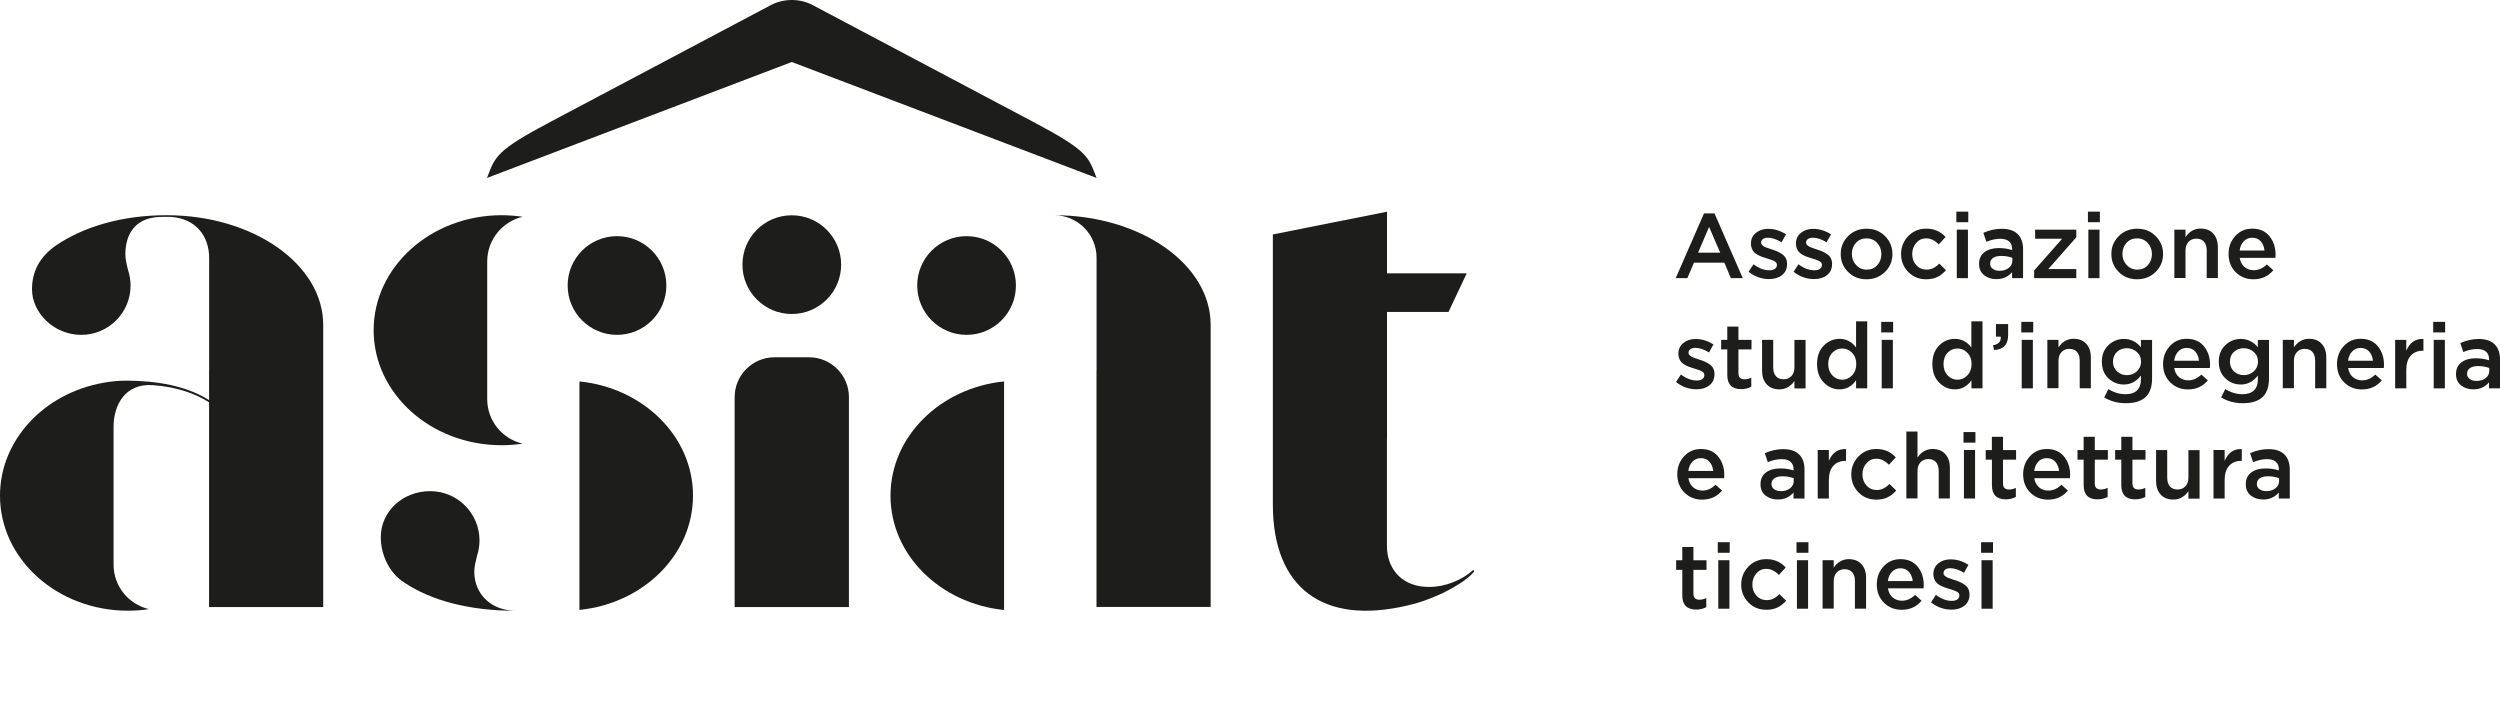 <svg xmlns="http://www.w3.org/2000/svg" xmlns:xlink="http://www.w3.org/1999/xlink" id="Livello_1" x="0px" y="0px" viewBox="0 0 350 100" style="enable-background:new 0 0 350 100;" xml:space="preserve"><style type="text/css">	.st0{fill:#1D1D1B;}</style><path class="st0" d="M234.6,38.94l3.96-9.06h1.47l3.96,9.06h-1.67l-0.91-2.17h-4.25l-0.93,2.17H234.6z M237.73,35.37h3.1l-1.56-3.6 L237.73,35.37z"></path><path class="st0" d="M247.68,39.07c-1.06,0-2.02-0.34-2.88-1.02l0.69-1.05c0.74,0.56,1.48,0.84,2.22,0.84c0.33,0,0.59-0.07,0.78-0.2 c0.18-0.13,0.28-0.32,0.28-0.56c0-0.12-0.03-0.22-0.1-0.31c-0.06-0.09-0.18-0.17-0.34-0.25c-0.16-0.08-0.3-0.13-0.41-0.17 s-0.3-0.09-0.55-0.17l-0.12-0.04c-0.24-0.07-0.44-0.14-0.61-0.2c-0.17-0.06-0.35-0.15-0.56-0.26c-0.21-0.11-0.37-0.23-0.5-0.37 c-0.13-0.13-0.24-0.3-0.32-0.51c-0.09-0.21-0.13-0.44-0.13-0.69c0-0.63,0.23-1.13,0.69-1.5c0.46-0.38,1.03-0.57,1.73-0.57 c0.88,0,1.71,0.26,2.49,0.77l-0.62,1.11c-0.7-0.43-1.34-0.64-1.92-0.64c-0.3,0-0.53,0.06-0.7,0.19c-0.17,0.13-0.25,0.3-0.25,0.51 c0,0.15,0.08,0.28,0.23,0.4c0.15,0.12,0.3,0.21,0.45,0.26c0.15,0.06,0.39,0.14,0.73,0.25c0.02,0.01,0.04,0.02,0.06,0.03 c0.03,0.01,0.05,0.01,0.06,0.01c0.3,0.09,0.55,0.19,0.76,0.28c0.21,0.09,0.42,0.21,0.65,0.37c0.23,0.15,0.4,0.35,0.52,0.57 c0.12,0.23,0.18,0.49,0.18,0.79c0,0.69-0.24,1.21-0.71,1.58C249.02,38.89,248.41,39.07,247.68,39.07z"></path><path class="st0" d="M253.98,39.07c-1.06,0-2.02-0.34-2.88-1.02l0.69-1.05c0.74,0.56,1.48,0.84,2.22,0.84c0.33,0,0.59-0.07,0.78-0.2 c0.18-0.13,0.28-0.32,0.28-0.56c0-0.12-0.03-0.22-0.1-0.31c-0.06-0.09-0.18-0.17-0.34-0.25c-0.16-0.08-0.3-0.13-0.41-0.17 c-0.11-0.03-0.3-0.09-0.55-0.17l-0.12-0.04c-0.24-0.07-0.44-0.14-0.61-0.2c-0.17-0.06-0.35-0.15-0.56-0.26 c-0.21-0.11-0.37-0.23-0.5-0.37c-0.13-0.13-0.24-0.3-0.32-0.51c-0.09-0.21-0.13-0.44-0.13-0.69c0-0.63,0.23-1.13,0.69-1.5 c0.46-0.38,1.03-0.57,1.73-0.57c0.88,0,1.71,0.26,2.49,0.77l-0.62,1.11c-0.7-0.43-1.34-0.64-1.92-0.64c-0.3,0-0.53,0.06-0.7,0.19 c-0.17,0.13-0.25,0.3-0.25,0.51c0,0.15,0.08,0.28,0.23,0.4c0.15,0.12,0.3,0.21,0.45,0.26c0.15,0.06,0.39,0.14,0.73,0.25 c0.02,0.01,0.04,0.02,0.06,0.03c0.03,0.01,0.05,0.01,0.06,0.01c0.3,0.09,0.55,0.19,0.76,0.28c0.21,0.09,0.42,0.21,0.65,0.37 c0.23,0.15,0.4,0.35,0.52,0.57c0.12,0.23,0.18,0.49,0.18,0.79c0,0.69-0.24,1.21-0.71,1.58C255.32,38.89,254.71,39.07,253.98,39.07z"></path><path class="st0" d="M261.3,39.1c-1.03,0-1.89-0.34-2.57-1.03c-0.69-0.69-1.03-1.52-1.03-2.51c0-0.99,0.35-1.82,1.04-2.51 c0.69-0.69,1.56-1.03,2.58-1.03c1.03,0,1.89,0.34,2.58,1.03c0.69,0.69,1.04,1.53,1.04,2.52c0,0.98-0.35,1.81-1.04,2.5 C263.21,38.75,262.34,39.1,261.3,39.1z M261.33,37.75c0.62,0,1.11-0.21,1.49-0.63c0.38-0.42,0.57-0.94,0.57-1.56 c0-0.61-0.2-1.12-0.59-1.55c-0.39-0.42-0.89-0.64-1.49-0.64c-0.61,0-1.1,0.21-1.48,0.63c-0.38,0.42-0.57,0.94-0.57,1.56 c0,0.6,0.2,1.11,0.59,1.54C260.25,37.53,260.74,37.75,261.33,37.75z"></path><path class="st0" d="M269.66,39.1c-1,0-1.84-0.34-2.51-1.03c-0.67-0.69-1-1.52-1-2.51c0-0.98,0.34-1.81,1.01-2.51 c0.67-0.69,1.51-1.04,2.51-1.04c1.1,0,2,0.39,2.71,1.17l-0.96,1.04c-0.54-0.57-1.13-0.85-1.76-0.85c-0.56,0-1.02,0.21-1.39,0.64 c-0.37,0.42-0.56,0.94-0.56,1.55c0,0.62,0.19,1.14,0.57,1.56c0.38,0.42,0.87,0.63,1.46,0.63c0.63,0,1.21-0.28,1.76-0.85l0.94,0.93 c-0.37,0.41-0.77,0.73-1.2,0.94C270.8,38.99,270.28,39.1,269.66,39.1z"></path><path class="st0" d="M273.89,31.11v-1.48h1.67v1.48H273.89z M273.95,38.94v-6.79h1.56v6.79H273.95z"></path><path class="st0" d="M283.23,38.94h-1.54v-0.84c-0.55,0.65-1.28,0.98-2.2,0.98c-0.68,0-1.25-0.19-1.72-0.56 c-0.47-0.37-0.7-0.89-0.7-1.56c0-0.73,0.25-1.28,0.76-1.66c0.51-0.38,1.17-0.57,1.99-0.57c0.66,0,1.29,0.09,1.88,0.28v-0.13 c0-0.47-0.14-0.83-0.43-1.08c-0.29-0.25-0.7-0.37-1.24-0.37c-0.62,0-1.26,0.14-1.94,0.42l-0.42-1.25c0.84-0.38,1.7-0.57,2.58-0.57 c0.99,0,1.73,0.25,2.23,0.75c0.5,0.5,0.75,1.2,0.75,2.12V38.94z M281.73,36.49V36.1c-0.46-0.18-0.98-0.27-1.56-0.27 c-0.49,0-0.87,0.09-1.14,0.28c-0.27,0.19-0.41,0.45-0.41,0.8c0,0.31,0.12,0.55,0.37,0.73c0.25,0.18,0.56,0.27,0.94,0.27 c0.52,0,0.95-0.13,1.29-0.4C281.56,37.25,281.73,36.91,281.73,36.49z"></path><path class="st0" d="M284.78,38.94v-1.07l3.92-4.45h-3.78v-1.27h5.76v1.07l-3.92,4.45h3.92v1.27H284.78z"></path><path class="st0" d="M292.31,31.11v-1.48h1.67v1.48H292.31z M292.37,38.94v-6.79h1.56v6.79H292.37z"></path><path class="st0" d="M299.19,39.1c-1.03,0-1.89-0.34-2.57-1.03c-0.69-0.69-1.03-1.52-1.03-2.51c0-0.99,0.35-1.82,1.04-2.51 c0.69-0.69,1.56-1.03,2.58-1.03c1.03,0,1.89,0.34,2.58,1.03c0.69,0.69,1.04,1.53,1.04,2.52c0,0.98-0.35,1.81-1.04,2.5 C301.09,38.75,300.22,39.1,299.19,39.1z M299.21,37.75c0.62,0,1.11-0.21,1.49-0.63c0.38-0.42,0.57-0.94,0.57-1.56 c0-0.61-0.2-1.12-0.59-1.55c-0.39-0.42-0.89-0.64-1.49-0.64c-0.61,0-1.1,0.21-1.48,0.63c-0.38,0.42-0.57,0.94-0.57,1.56 c0,0.6,0.2,1.11,0.59,1.54C298.13,37.53,298.62,37.75,299.21,37.75z"></path><path class="st0" d="M304.41,38.94v-6.79h1.56v1.05c0.54-0.8,1.25-1.2,2.12-1.2c0.75,0,1.35,0.24,1.77,0.71 c0.43,0.47,0.64,1.11,0.64,1.9v4.32h-1.56v-3.86c0-0.53-0.13-0.94-0.38-1.23s-0.61-0.43-1.07-0.43c-0.45,0-0.82,0.15-1.1,0.45 c-0.28,0.3-0.42,0.71-0.42,1.23v3.83H304.41z"></path><path class="st0" d="M315.49,39.1c-0.99,0-1.82-0.33-2.49-0.99c-0.66-0.66-1-1.51-1-2.56c0-0.99,0.31-1.82,0.94-2.51 c0.63-0.69,1.42-1.03,2.38-1.03c1.03,0,1.83,0.35,2.4,1.05c0.57,0.7,0.86,1.57,0.86,2.6c0,0.19-0.01,0.33-0.03,0.44h-4.99 c0.09,0.54,0.3,0.96,0.66,1.27c0.35,0.3,0.78,0.46,1.3,0.46c0.67,0,1.28-0.27,1.84-0.81l0.91,0.81 C317.56,38.67,316.64,39.1,315.49,39.1z M313.55,35.07h3.48c-0.05-0.52-0.23-0.95-0.53-1.29c-0.3-0.33-0.7-0.5-1.2-0.5 c-0.47,0-0.87,0.17-1.18,0.5C313.81,34.11,313.61,34.54,313.55,35.07z"></path><path class="st0" d="M237.52,54.5c-1.06,0-2.02-0.34-2.88-1.02l0.69-1.05c0.74,0.56,1.48,0.84,2.22,0.84c0.33,0,0.59-0.07,0.78-0.2 c0.18-0.13,0.28-0.32,0.28-0.56c0-0.12-0.03-0.23-0.1-0.32c-0.06-0.09-0.18-0.17-0.34-0.25c-0.16-0.08-0.3-0.13-0.41-0.17 s-0.3-0.09-0.55-0.17l-0.12-0.04c-0.24-0.07-0.44-0.13-0.61-0.2c-0.17-0.06-0.35-0.15-0.56-0.26c-0.21-0.11-0.37-0.23-0.5-0.37 c-0.13-0.13-0.24-0.3-0.32-0.51c-0.09-0.21-0.13-0.44-0.13-0.69c0-0.63,0.23-1.13,0.69-1.5c0.46-0.38,1.03-0.57,1.73-0.57 c0.88,0,1.71,0.26,2.49,0.77l-0.62,1.11c-0.7-0.43-1.34-0.64-1.92-0.64c-0.3,0-0.53,0.06-0.7,0.19c-0.17,0.13-0.25,0.3-0.25,0.51 c0,0.15,0.08,0.28,0.23,0.4c0.15,0.12,0.3,0.21,0.45,0.26c0.15,0.06,0.39,0.14,0.73,0.25c0.02,0.01,0.04,0.02,0.06,0.03 c0.03,0.01,0.05,0.01,0.06,0.01c0.3,0.09,0.55,0.19,0.76,0.28c0.21,0.09,0.42,0.21,0.65,0.37c0.23,0.15,0.4,0.34,0.52,0.57 c0.12,0.23,0.18,0.49,0.18,0.79c0,0.69-0.24,1.21-0.71,1.58C238.86,54.31,238.26,54.5,237.52,54.5z"></path><path class="st0" d="M243.77,54.48c-1.3,0-1.95-0.66-1.95-1.99v-3.57h-0.86v-1.34h0.86v-1.86h1.56v1.86h1.83v1.34h-1.83v3.33 c0,0.57,0.28,0.85,0.84,0.85c0.33,0,0.66-0.08,0.96-0.23v1.27C244.76,54.37,244.29,54.48,243.77,54.48z"></path><path class="st0" d="M249.1,54.51c-0.75,0-1.35-0.24-1.77-0.71c-0.43-0.47-0.64-1.11-0.64-1.9v-4.32h1.56v3.86 c0,0.53,0.13,0.94,0.38,1.23s0.61,0.43,1.07,0.43c0.45,0,0.82-0.15,1.1-0.45c0.28-0.3,0.42-0.71,0.42-1.23v-3.83h1.56v6.79h-1.56 v-1.05C250.69,54.11,249.98,54.51,249.1,54.51z"></path><path class="st0" d="M257.54,54.51c-0.85,0-1.59-0.32-2.21-0.96c-0.63-0.64-0.94-1.5-0.94-2.59c0-1.08,0.31-1.94,0.93-2.57 c0.62-0.63,1.36-0.95,2.22-0.95c0.93,0,1.7,0.4,2.31,1.2v-3.65h1.56v9.38h-1.56v-1.13C259.25,54.09,258.48,54.51,257.54,54.51z  M256.53,52.56c0.38,0.4,0.84,0.6,1.38,0.6c0.54,0,1-0.21,1.39-0.62c0.39-0.41,0.58-0.94,0.58-1.58c0-0.63-0.19-1.15-0.58-1.56 c-0.39-0.41-0.85-0.61-1.39-0.61c-0.55,0-1.01,0.2-1.39,0.6c-0.38,0.4-0.57,0.93-0.57,1.6C255.96,51.63,256.15,52.15,256.53,52.56z"></path><path class="st0" d="M263.37,46.54v-1.48h1.67v1.48H263.37z M263.44,54.37v-6.79h1.56v6.79H263.44z"></path><path class="st0" d="M273.68,54.51c-0.85,0-1.59-0.32-2.21-0.96c-0.63-0.64-0.94-1.5-0.94-2.59c0-1.08,0.31-1.94,0.93-2.57 c0.62-0.63,1.36-0.95,2.22-0.95c0.93,0,1.7,0.4,2.31,1.2v-3.65h1.56v9.38H276v-1.13C275.4,54.09,274.62,54.51,273.68,54.51z  M272.67,52.56c0.38,0.4,0.84,0.6,1.38,0.6c0.54,0,1-0.21,1.39-0.62c0.39-0.41,0.58-0.94,0.58-1.58c0-0.63-0.19-1.15-0.58-1.56 c-0.39-0.41-0.85-0.61-1.39-0.61c-0.55,0-1.01,0.2-1.39,0.6c-0.38,0.4-0.57,0.93-0.57,1.6C272.1,51.63,272.29,52.15,272.67,52.56z"></path><path class="st0" d="M279.18,49.01l-0.17-0.67c0.74-0.13,1.1-0.48,1.1-1.07c0-0.02,0-0.04-0.01-0.07c0-0.03-0.01-0.05-0.01-0.07 h-0.66v-1.76h1.71v1.5c0,0.69-0.16,1.21-0.49,1.55C280.35,48.76,279.85,48.96,279.18,49.01z"></path><path class="st0" d="M282.98,46.54v-1.48h1.67v1.48H282.98z M283.04,54.37v-6.79h1.56v6.79H283.04z"></path><path class="st0" d="M286.63,54.37v-6.79h1.56v1.05c0.54-0.8,1.25-1.2,2.12-1.2c0.75,0,1.35,0.24,1.77,0.71 c0.43,0.47,0.64,1.11,0.64,1.9v4.32h-1.56v-3.86c0-0.53-0.13-0.94-0.38-1.23s-0.61-0.43-1.07-0.43c-0.45,0-0.82,0.15-1.1,0.45 c-0.28,0.3-0.42,0.71-0.42,1.23v3.83H286.63z"></path><path class="st0" d="M297.62,56.45c-1.13,0-2.14-0.27-3.03-0.81l0.58-1.17c0.77,0.48,1.58,0.72,2.42,0.72 c0.69,0,1.23-0.18,1.59-0.53c0.37-0.36,0.55-0.87,0.55-1.55v-0.53c-0.64,0.83-1.44,1.25-2.39,1.25c-0.84,0-1.56-0.29-2.17-0.87 c-0.61-0.58-0.91-1.36-0.91-2.33c0-0.96,0.31-1.73,0.92-2.31c0.61-0.58,1.33-0.87,2.17-0.87c0.94,0,1.74,0.39,2.38,1.16v-1.02h1.56 v5.4c0,1.13-0.29,1.98-0.86,2.56C299.8,56.15,298.87,56.45,297.62,56.45z M297.75,52.52c0.55,0,1.02-0.18,1.41-0.53 c0.39-0.36,0.59-0.81,0.59-1.36c0-0.55-0.19-1-0.59-1.35c-0.39-0.35-0.86-0.53-1.41-0.53s-1.01,0.17-1.38,0.52 c-0.37,0.35-0.55,0.8-0.55,1.37c0,0.55,0.19,1,0.56,1.35C296.75,52.34,297.21,52.52,297.75,52.52z"></path><path class="st0" d="M306.32,54.52c-0.99,0-1.82-0.33-2.49-0.99c-0.66-0.66-1-1.51-1-2.56c0-0.98,0.31-1.82,0.94-2.51 c0.63-0.69,1.42-1.03,2.38-1.03c1.03,0,1.83,0.35,2.4,1.05c0.57,0.7,0.86,1.57,0.86,2.6c0,0.19-0.01,0.33-0.03,0.44h-4.99 c0.09,0.54,0.3,0.96,0.66,1.27c0.35,0.3,0.78,0.46,1.3,0.46c0.67,0,1.28-0.27,1.84-0.81l0.91,0.81 C308.39,54.1,307.47,54.52,306.32,54.52z M304.38,50.5h3.48c-0.05-0.52-0.23-0.95-0.53-1.29c-0.3-0.33-0.7-0.5-1.2-0.5 c-0.47,0-0.87,0.16-1.18,0.5C304.64,49.54,304.45,49.97,304.38,50.5z"></path><path class="st0" d="M313.99,56.45c-1.13,0-2.14-0.27-3.03-0.81l0.58-1.17c0.77,0.48,1.58,0.72,2.42,0.72 c0.69,0,1.23-0.18,1.59-0.53c0.37-0.36,0.55-0.87,0.55-1.55v-0.53c-0.64,0.83-1.44,1.25-2.39,1.25c-0.84,0-1.56-0.29-2.17-0.87 c-0.61-0.58-0.91-1.36-0.91-2.33c0-0.96,0.31-1.73,0.92-2.31c0.61-0.58,1.33-0.87,2.17-0.87c0.94,0,1.74,0.39,2.38,1.16v-1.02h1.56 v5.4c0,1.13-0.29,1.98-0.86,2.56C316.18,56.15,315.25,56.45,313.99,56.45z M314.12,52.52c0.55,0,1.02-0.18,1.41-0.53 c0.39-0.36,0.59-0.81,0.59-1.36c0-0.55-0.19-1-0.59-1.35c-0.39-0.35-0.86-0.53-1.41-0.53c-0.55,0-1.01,0.17-1.38,0.52 c-0.37,0.35-0.55,0.8-0.55,1.37c0,0.55,0.19,1,0.56,1.35C313.13,52.34,313.58,52.52,314.12,52.52z"></path><path class="st0" d="M319.59,54.37v-6.79h1.56v1.05c0.54-0.8,1.25-1.2,2.12-1.2c0.75,0,1.35,0.24,1.77,0.71 c0.43,0.47,0.64,1.11,0.64,1.9v4.32h-1.56v-3.86c0-0.53-0.13-0.94-0.38-1.23s-0.61-0.43-1.07-0.43c-0.45,0-0.82,0.15-1.1,0.45 c-0.28,0.3-0.42,0.71-0.42,1.23v3.83H319.59z"></path><path class="st0" d="M330.67,54.52c-0.99,0-1.82-0.33-2.49-0.99c-0.66-0.66-1-1.51-1-2.56c0-0.98,0.31-1.82,0.94-2.51 c0.63-0.69,1.42-1.03,2.38-1.03c1.03,0,1.83,0.35,2.4,1.05c0.57,0.7,0.86,1.57,0.86,2.6c0,0.19-0.01,0.33-0.03,0.44h-4.99 c0.09,0.54,0.3,0.96,0.66,1.27c0.35,0.3,0.78,0.46,1.3,0.46c0.67,0,1.28-0.27,1.84-0.81l0.91,0.81 C332.74,54.1,331.82,54.52,330.67,54.52z M328.73,50.5h3.48c-0.05-0.52-0.23-0.95-0.53-1.29c-0.3-0.33-0.7-0.5-1.2-0.5 c-0.47,0-0.87,0.16-1.18,0.5C328.99,49.54,328.79,49.97,328.73,50.5z"></path><path class="st0" d="M335.32,54.37v-6.79h1.56v1.53c0.48-1.16,1.28-1.71,2.4-1.66v1.65h-0.09c-0.7,0-1.26,0.23-1.68,0.69 c-0.42,0.46-0.63,1.12-0.63,2v2.58H335.32z"></path><path class="st0" d="M340.65,46.54v-1.48h1.67v1.48H340.65z M340.72,54.37v-6.79h1.56v6.79H340.72z"></path><path class="st0" d="M350,54.37h-1.54v-0.84c-0.55,0.65-1.28,0.98-2.2,0.98c-0.68,0-1.25-0.19-1.72-0.56 c-0.47-0.37-0.7-0.89-0.7-1.56c0-0.73,0.25-1.28,0.76-1.66c0.51-0.38,1.17-0.57,1.99-0.57c0.66,0,1.29,0.09,1.88,0.28v-0.13 c0-0.47-0.14-0.83-0.43-1.08c-0.29-0.25-0.7-0.37-1.24-0.37c-0.62,0-1.26,0.14-1.94,0.42l-0.42-1.25c0.84-0.38,1.7-0.57,2.58-0.57 c0.99,0,1.73,0.25,2.23,0.75s0.75,1.2,0.75,2.12V54.37z M348.5,51.91v-0.39c-0.46-0.18-0.98-0.27-1.56-0.27 c-0.49,0-0.87,0.09-1.14,0.28c-0.27,0.19-0.41,0.45-0.41,0.8c0,0.31,0.12,0.55,0.37,0.73c0.25,0.18,0.56,0.27,0.94,0.27 c0.52,0,0.95-0.13,1.29-0.4C348.33,52.68,348.5,52.33,348.5,51.91z"></path><path class="st0" d="M238.31,69.95c-0.99,0-1.82-0.33-2.49-0.99c-0.66-0.66-1-1.51-1-2.56c0-0.98,0.31-1.82,0.94-2.51 c0.63-0.69,1.42-1.03,2.38-1.03c1.03,0,1.83,0.35,2.4,1.05c0.57,0.7,0.86,1.57,0.86,2.6c0,0.19-0.01,0.33-0.03,0.44h-4.99 c0.09,0.54,0.3,0.96,0.66,1.27c0.35,0.3,0.78,0.46,1.3,0.46c0.67,0,1.28-0.27,1.84-0.81l0.91,0.81 C240.38,69.52,239.45,69.95,238.31,69.95z M236.37,65.93h3.48c-0.05-0.52-0.23-0.95-0.53-1.29c-0.3-0.33-0.7-0.5-1.2-0.5 c-0.47,0-0.87,0.16-1.18,0.49C236.63,64.96,236.43,65.39,236.37,65.93z"></path><g>	<path class="st0" d="M252.63,69.79h-1.54v-0.84c-0.55,0.65-1.28,0.98-2.2,0.98c-0.68,0-1.25-0.19-1.72-0.56  c-0.47-0.37-0.7-0.89-0.7-1.56c0-0.73,0.25-1.28,0.76-1.66c0.51-0.38,1.17-0.57,1.99-0.57c0.66,0,1.29,0.09,1.88,0.28v-0.13  c0-0.47-0.14-0.83-0.43-1.08c-0.29-0.25-0.7-0.37-1.24-0.37c-0.62,0-1.26,0.14-1.94,0.42l-0.42-1.25c0.84-0.38,1.7-0.57,2.58-0.57  c0.99,0,1.73,0.25,2.23,0.75c0.5,0.5,0.75,1.2,0.75,2.12V69.79z M251.12,67.34v-0.39c-0.46-0.18-0.98-0.27-1.56-0.27  c-0.49,0-0.87,0.09-1.14,0.28c-0.27,0.19-0.41,0.45-0.41,0.8c0,0.31,0.12,0.55,0.37,0.73c0.25,0.18,0.56,0.27,0.94,0.27  c0.52,0,0.95-0.13,1.29-0.4C250.95,68.1,251.12,67.76,251.12,67.34z"></path>	<path class="st0" d="M254.48,69.79v-6.79h1.56v1.53c0.48-1.16,1.28-1.71,2.4-1.66v1.65h-0.09c-0.7,0-1.26,0.23-1.68,0.69  c-0.42,0.46-0.63,1.12-0.63,2v2.58H254.48z"></path>	<path class="st0" d="M262.69,69.95c-1,0-1.84-0.34-2.51-1.03c-0.67-0.69-1-1.52-1-2.51c0-0.98,0.34-1.81,1.01-2.51  c0.67-0.69,1.51-1.04,2.51-1.04c1.1,0,2,0.39,2.71,1.17l-0.96,1.04c-0.54-0.57-1.13-0.85-1.76-0.85c-0.56,0-1.02,0.21-1.39,0.64  c-0.37,0.42-0.56,0.94-0.56,1.55c0,0.62,0.19,1.14,0.57,1.56c0.38,0.42,0.87,0.63,1.46,0.63c0.63,0,1.21-0.28,1.76-0.85l0.94,0.93  c-0.37,0.41-0.77,0.73-1.2,0.94C263.83,69.84,263.31,69.95,262.69,69.95z"></path>	<path class="st0" d="M266.89,69.79v-9.38h1.56v3.65c0.54-0.8,1.25-1.2,2.12-1.2c0.75,0,1.35,0.24,1.77,0.71  c0.43,0.47,0.64,1.11,0.64,1.9v4.32h-1.56v-3.86c0-0.53-0.13-0.94-0.38-1.23s-0.61-0.43-1.07-0.43c-0.45,0-0.82,0.15-1.1,0.45  c-0.28,0.3-0.42,0.71-0.42,1.23v3.83H266.89z"></path>	<path class="st0" d="M274.89,61.97v-1.48h1.67v1.48H274.89z M274.95,69.79v-6.79h1.56v6.79H274.95z"></path>	<path class="st0" d="M280.82,69.91c-1.3,0-1.95-0.66-1.95-1.99v-3.57H278v-1.34h0.86v-1.86h1.56v1.86h1.83v1.34h-1.83v3.33  c0,0.57,0.28,0.85,0.84,0.85c0.33,0,0.66-0.08,0.96-0.23v1.27C281.81,69.79,281.34,69.91,280.82,69.91z"></path>	<path class="st0" d="M286.73,69.95c-0.99,0-1.82-0.33-2.49-0.99c-0.66-0.66-1-1.51-1-2.56c0-0.98,0.31-1.82,0.94-2.51  c0.63-0.69,1.42-1.03,2.38-1.03c1.03,0,1.83,0.35,2.4,1.05c0.57,0.7,0.86,1.57,0.86,2.6c0,0.19-0.01,0.33-0.03,0.44h-4.99  c0.09,0.54,0.3,0.96,0.66,1.27c0.35,0.3,0.78,0.46,1.3,0.46c0.67,0,1.28-0.27,1.84-0.81l0.91,0.81  C288.8,69.52,287.88,69.95,286.73,69.95z M284.79,65.93h3.48c-0.05-0.52-0.23-0.95-0.53-1.29c-0.3-0.33-0.7-0.5-1.2-0.5  c-0.47,0-0.87,0.16-1.18,0.49C285.05,64.96,284.86,65.39,284.79,65.93z"></path>	<path class="st0" d="M293.66,69.91c-1.3,0-1.95-0.66-1.95-1.99v-3.57h-0.86v-1.34h0.86v-1.86h1.56v1.86h1.83v1.34h-1.83v3.33  c0,0.57,0.28,0.85,0.84,0.85c0.33,0,0.66-0.08,0.96-0.23v1.27C294.65,69.79,294.18,69.91,293.66,69.91z"></path>	<path class="st0" d="M298.93,69.91c-1.3,0-1.95-0.66-1.95-1.99v-3.57h-0.86v-1.34h0.86v-1.86h1.56v1.86h1.83v1.34h-1.83v3.33  c0,0.57,0.28,0.85,0.84,0.85c0.33,0,0.66-0.08,0.96-0.23v1.27C299.92,69.79,299.45,69.91,298.93,69.91z"></path>	<path class="st0" d="M304.26,69.94c-0.75,0-1.35-0.24-1.77-0.71c-0.43-0.47-0.64-1.11-0.64-1.9v-4.32h1.56v3.86  c0,0.53,0.13,0.94,0.38,1.23s0.61,0.43,1.07,0.43c0.45,0,0.82-0.15,1.1-0.45c0.28-0.3,0.42-0.71,0.42-1.23v-3.83h1.56v6.79h-1.56  v-1.05C305.84,69.54,305.14,69.94,304.26,69.94z"></path>	<path class="st0" d="M309.89,69.79v-6.79h1.56v1.53c0.48-1.16,1.28-1.71,2.4-1.66v1.65h-0.09c-0.7,0-1.26,0.23-1.68,0.69  c-0.42,0.46-0.63,1.12-0.63,2v2.58H309.89z"></path>	<path class="st0" d="M320.57,69.79h-1.54v-0.84c-0.55,0.65-1.28,0.98-2.2,0.98c-0.68,0-1.25-0.19-1.72-0.56  c-0.47-0.37-0.7-0.89-0.7-1.56c0-0.73,0.25-1.28,0.76-1.66c0.51-0.38,1.17-0.57,1.99-0.57c0.66,0,1.29,0.09,1.88,0.28v-0.13  c0-0.47-0.14-0.83-0.43-1.08c-0.29-0.25-0.7-0.37-1.24-0.37c-0.62,0-1.26,0.14-1.94,0.42l-0.42-1.25c0.84-0.38,1.7-0.57,2.58-0.57  c0.99,0,1.73,0.25,2.23,0.75c0.5,0.5,0.75,1.2,0.75,2.12V69.79z M319.07,67.34v-0.39c-0.46-0.18-0.98-0.27-1.56-0.27  c-0.49,0-0.87,0.09-1.14,0.28c-0.27,0.19-0.41,0.45-0.41,0.8c0,0.31,0.12,0.55,0.37,0.73c0.25,0.18,0.56,0.27,0.94,0.27  c0.52,0,0.95-0.13,1.29-0.4C318.9,68.1,319.07,67.76,319.07,67.34z"></path></g><path class="st0" d="M237.47,85.34c-1.3,0-1.95-0.66-1.95-1.99v-3.57h-0.86v-1.34h0.86v-1.86h1.56v1.86h1.83v1.34h-1.83v3.33 c0,0.57,0.28,0.85,0.84,0.85c0.33,0,0.66-0.08,0.96-0.23v1.27C238.46,85.22,237.99,85.34,237.47,85.34z"></path><path class="st0" d="M240.49,77.39v-1.48h1.67v1.48H240.49z M240.56,85.22v-6.79h1.56v6.79H240.56z"></path><path class="st0" d="M247.28,85.37c-1,0-1.84-0.34-2.51-1.03c-0.67-0.69-1-1.52-1-2.51c0-0.98,0.34-1.81,1.01-2.51 c0.67-0.69,1.51-1.04,2.51-1.04c1.1,0,2,0.39,2.71,1.17l-0.96,1.04c-0.54-0.57-1.13-0.85-1.76-0.85c-0.56,0-1.02,0.21-1.39,0.64 c-0.37,0.42-0.56,0.94-0.56,1.55c0,0.62,0.19,1.14,0.57,1.56c0.38,0.42,0.87,0.63,1.46,0.63c0.63,0,1.21-0.28,1.76-0.85l0.94,0.93 c-0.37,0.41-0.77,0.73-1.2,0.94C248.42,85.26,247.9,85.37,247.28,85.37z"></path><path class="st0" d="M251.51,77.39v-1.48h1.67v1.48H251.51z M251.57,85.22v-6.79h1.56v6.79H251.57z"></path><path class="st0" d="M255.16,85.22v-6.79h1.56v1.05c0.54-0.8,1.25-1.2,2.12-1.2c0.75,0,1.35,0.24,1.77,0.71 c0.43,0.47,0.64,1.11,0.64,1.9v4.32h-1.56v-3.86c0-0.53-0.13-0.94-0.38-1.23s-0.61-0.43-1.07-0.43c-0.45,0-0.82,0.15-1.1,0.45 c-0.28,0.3-0.42,0.71-0.42,1.23v3.83H255.16z"></path><path class="st0" d="M266.24,85.37c-0.99,0-1.82-0.33-2.49-0.99c-0.66-0.66-1-1.51-1-2.56c0-0.98,0.31-1.82,0.94-2.51 c0.63-0.69,1.42-1.03,2.38-1.03c1.03,0,1.83,0.35,2.4,1.05c0.57,0.7,0.86,1.57,0.86,2.6c0,0.19-0.01,0.33-0.03,0.44h-4.99 c0.09,0.54,0.3,0.96,0.66,1.27c0.35,0.3,0.78,0.46,1.3,0.46c0.67,0,1.28-0.27,1.84-0.81l0.91,0.81 C268.31,84.95,267.39,85.37,266.24,85.37z M264.3,81.35h3.48c-0.05-0.52-0.23-0.95-0.53-1.29c-0.3-0.33-0.7-0.5-1.2-0.5 c-0.47,0-0.87,0.16-1.18,0.5C264.56,80.39,264.37,80.82,264.3,81.35z"></path><path class="st0" d="M273.22,85.35c-1.06,0-2.02-0.34-2.88-1.02l0.69-1.05c0.74,0.56,1.48,0.84,2.22,0.84c0.33,0,0.59-0.07,0.78-0.2 c0.18-0.13,0.28-0.32,0.28-0.56c0-0.12-0.03-0.23-0.1-0.32c-0.06-0.09-0.18-0.17-0.34-0.25c-0.16-0.08-0.3-0.13-0.41-0.17 s-0.3-0.09-0.55-0.17l-0.12-0.04c-0.24-0.07-0.44-0.13-0.61-0.2c-0.17-0.06-0.35-0.15-0.56-0.26c-0.21-0.11-0.37-0.23-0.5-0.37 c-0.13-0.13-0.24-0.3-0.32-0.51c-0.09-0.21-0.13-0.44-0.13-0.69c0-0.63,0.23-1.13,0.69-1.5c0.46-0.38,1.03-0.57,1.73-0.57 c0.88,0,1.71,0.26,2.49,0.77l-0.62,1.11c-0.7-0.43-1.34-0.64-1.92-0.64c-0.3,0-0.53,0.06-0.7,0.19c-0.17,0.13-0.25,0.3-0.25,0.51 c0,0.15,0.08,0.28,0.23,0.4c0.15,0.12,0.3,0.21,0.45,0.26c0.15,0.06,0.39,0.14,0.73,0.25c0.02,0.01,0.04,0.02,0.06,0.03 c0.03,0.01,0.05,0.01,0.06,0.01c0.3,0.09,0.55,0.19,0.76,0.28c0.21,0.09,0.42,0.21,0.65,0.37c0.23,0.15,0.4,0.34,0.52,0.57 c0.12,0.23,0.18,0.49,0.18,0.79c0,0.69-0.24,1.21-0.71,1.58C274.56,85.16,273.96,85.35,273.22,85.35z"></path><path class="st0" d="M277.35,77.39v-1.48h1.67v1.48H277.35z M277.41,85.22v-6.79h1.56v6.79H277.41z"></path><path class="st0" d="M144.55,17.01l-30.78-16.3C112.88,0.24,111.86,0,110.85,0s-2.03,0.24-2.92,0.71l-30.78,16.3 c-7.75,4.1-7.81,4.88-8.97,7.9l42.67-16.23l42.67,16.23C152.36,21.9,152.31,21.11,144.55,17.01z"></path><path class="st0" d="M113.26,50.02h-4.82c-3.09,0-5.59,2.5-5.59,5.59v29.38h16V55.6C118.85,52.52,116.35,50.02,113.26,50.02z"></path><circle class="st0" cx="110.85" cy="37.05" r="6.91"></circle><circle class="st0" cx="86.38" cy="39.97" r="6.91"></circle><path class="st0" d="M73.17,30.35c-0.95-0.14-1.93-0.22-2.93-0.22c-9.9,0-17.93,7.21-17.93,16.1c0,8.89,8.03,16.1,17.93,16.1 c1,0,1.97-0.08,2.93-0.22c-2.84-0.66-4.96-3.19-4.96-6.23V36.58C68.22,33.55,70.34,31.01,73.17,30.35z"></path><circle class="st0" cx="135.32" cy="39.97" r="6.91"></circle><path class="st0" d="M147.58,30.13c0,0-0.01,0-0.01,0c3.29,0,5.95,2.67,5.95,5.95v15.8l-0.01,0v33.09h15.98v-39.5 C169.49,37,159.68,30.13,147.58,30.13z"></path><path class="st0" d="M66.4,80.01c0-0.6,0.19-1.43,0.38-2.19c0.1-0.3,0.17-0.6,0.23-0.91c0.01-0.03,0.01-0.06,0.02-0.08 c0.01-0.04,0.02-0.1,0.02-0.18c0.05-0.32,0.08-0.65,0.08-0.98c0-3.82-3.09-6.91-6.91-6.91s-6.91,2.82-6.91,6.44 c0,2.62,1.32,5.14,3.3,6.36c3.77,2.55,9.22,3.95,15.57,3.95c0,0,0.01,0,0.01,0C68.9,85.5,66.4,83.3,66.4,80.01z"></path><path class="st0" d="M23.34,30.13c0,0-0.01,0-0.01,0C23.34,30.13,23.34,30.14,23.34,30.13c-0.01,0-0.03,0-0.04,0 c0.01,0,0.02,0,0.03,0c0,0-0.01,0-0.01,0c-6.34,0-11.68,1.66-15.45,4.21c-2.31,1.6-3.39,3.66-3.39,6.15c0,3.32,3.07,6.39,6.89,6.39 c3.82,0,6.91-3.09,6.91-6.91c0-0.33-0.03-0.66-0.08-0.98c0-0.08-0.01-0.14-0.02-0.18c-0.01-0.03-0.01-0.05-0.02-0.08 c-0.06-0.31-0.13-0.62-0.23-0.91c-0.19-0.75-0.38-1.59-0.38-2.19c0-2.88,1.38-5.04,4.59-5.25c0.42-0.02,0.85-0.03,1.28-0.02 c0.19,0,0.38,0.01,0.57,0.01c3.39,0.24,5.29,2.66,5.29,5.72v15.8l-0.01,0v4.13c-2.62-1.66-6.23-2.65-11.09-2.72 c-0.08,0-0.17-0.01-0.25-0.01c-0.03,0-0.06,0-0.1,0c-0.04,0-0.09,0-0.13,0c-1.12,0-2.22,0.11-3.28,0.31C6.2,55.07,0,61.58,0,69.4 c0,8.89,8.03,16.1,17.93,16.1c1,0,1.97-0.08,2.93-0.22c-2.84-0.66-4.96-3.19-4.96-6.23V59.74c0-2.97,1.57-6.1,5.5-5.82 c3.18,0.23,5.79,1.09,7.87,2.4v28.67h15.98v-39.5C45.25,37,35.44,30.13,23.34,30.13z"></path><path class="st0" d="M81.12,53.4v6.34v9.01v1.2v9.1v6.34c8.95-0.91,15.9-7.72,15.9-16C97.03,61.12,90.07,54.3,81.12,53.4z"></path><path class="st0" d="M124.67,69.4c0,8.28,6.96,15.09,15.9,16v-6.34v-10.3V67.5v-7.76V53.4C131.63,54.3,124.67,61.12,124.67,69.4z"></path><path class="st0" d="M200.12,82.17c-0.26,0-0.51-0.01-0.77-0.03c-3.32-0.28-5.18-2.69-5.18-5.71V61.37l0.01,0v-17.7h8.61l2.55-5.4 h-11.16v-8.63l-15.98,3.18v37.81c0,11.64,6.97,16.94,18.84,14.14c1.89-0.44,2.75-0.77,4.88-1.7c1.52-0.78,3.49-1.84,4.48-3.08 l-0.12-0.22C204.7,81.23,202.28,82.18,200.12,82.17z"></path></svg>